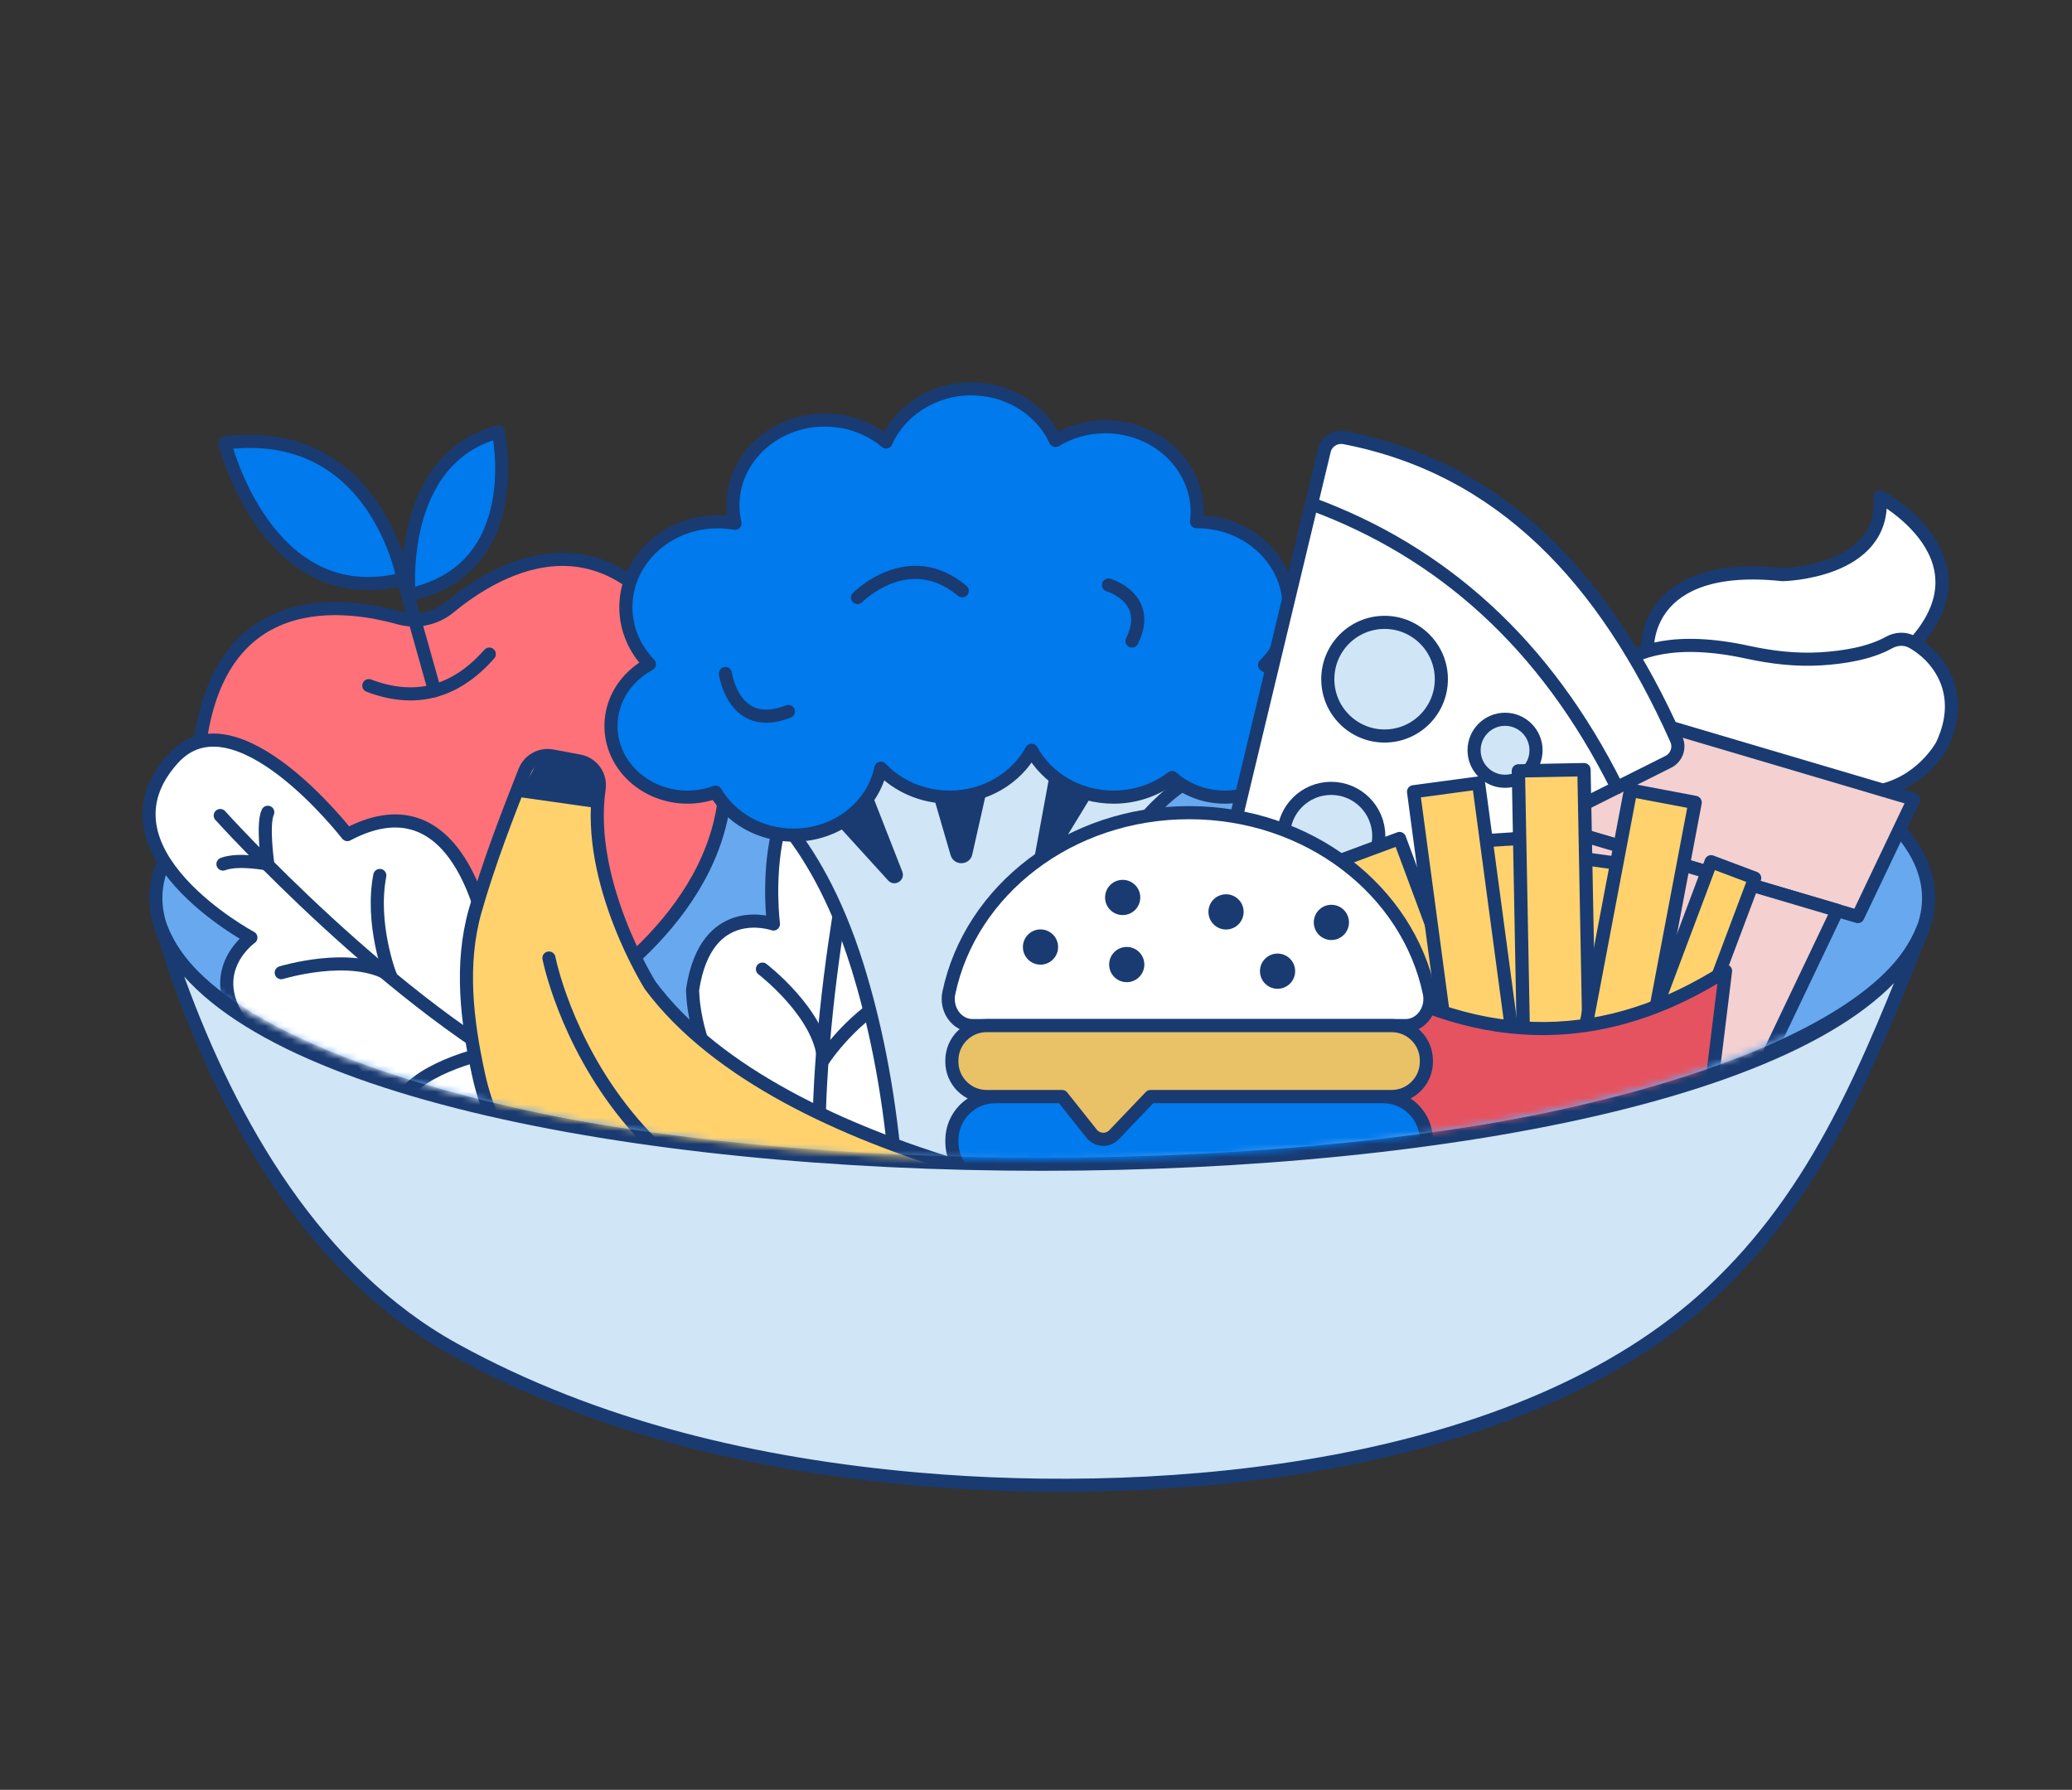<svg width="316" height="273" viewBox="0 0 316 273" fill="none" xmlns="http://www.w3.org/2000/svg">
<rect x="0" y="0" width="316" height="273" fill="#333333" stroke="none"/>
<path d="M294.13 136.996C294.13 137.787 294.057 138.564 293.912 139.342C293.766 140.132 293.547 140.91 293.256 141.688C293.256 141.688 293.244 141.7 293.244 141.713C285.532 162.145 228.345 178.032 158.941 178.032C89.537 178.032 32.351 162.145 24.651 141.713L24.639 141.688C24.348 140.91 24.129 140.132 23.983 139.342C23.837 138.564 23.765 137.787 23.765 136.996C23.765 114.327 84.279 95.961 158.941 95.961C233.604 95.961 294.13 114.327 294.13 136.996Z" fill="#68A8EF" stroke="#193B72" stroke-width="2" stroke-linecap="round" stroke-linejoin="round"/>
<path d="M293.243 141.713C285.083 162.06 277.602 181.642 261.073 197.079C231.794 224.415 177.91 228.925 140.057 225.606C115.513 223.455 90.982 217.803 69.269 205.818C48.211 194.186 35.265 171.565 27.238 149.528C26.302 146.964 25.659 144.241 24.639 141.713C43.924 189.579 274.056 189.494 293.231 141.713H293.243Z" fill="#D0E5F6" stroke="#193B72" stroke-width="2" stroke-linecap="round" stroke-linejoin="round"/>
<mask id="mask0_447_5410" style="mask-type:luminance" maskUnits="userSpaceOnUse" x="2" y="46" width="312" height="131">
<path d="M313.5 115.02L293.681 134.869C293.705 135.21 293.717 135.55 293.717 135.89C293.717 136.681 293.644 137.458 293.499 138.236C293.353 139.026 293.134 139.804 292.843 140.582C292.843 140.582 292.831 140.594 292.831 140.607C285.119 161.039 227.932 176.926 158.528 176.926C89.124 176.926 31.938 161.039 24.238 140.607C24.238 140.594 24.226 140.582 24.226 140.582C23.934 139.804 23.716 139.026 23.57 138.236C23.424 137.458 23.352 136.681 23.352 135.89L2.5 115.02V46.77H313.5V115.02Z" fill="white"/>
</mask>
<g mask="url(#mask0_447_5410)">
<path d="M139.28 143.816C139.28 143.816 147.343 117.087 133.281 115.434C114.421 113.221 117.955 140.935 117.955 140.935C117.955 140.935 107.681 137.288 105.628 150.951C105.628 150.951 105.543 158.426 110.413 165.755C110.413 165.755 100.285 166.096 104.547 177.388C104.547 177.388 111.045 189.275 124.84 193.371C124.84 193.371 147.805 181.861 137.907 171.359C137.907 171.359 157.569 152.993 139.28 143.803V143.816Z" fill="white" stroke="#193B72" stroke-width="2" stroke-linecap="round" stroke-linejoin="round"/>
<path d="M130.402 126.337C130.402 126.337 121.756 165.415 126.091 191.573" stroke="#193B72" stroke-width="2" stroke-linecap="round" stroke-linejoin="round"/>
<path d="M116.279 147.815C116.279 147.815 125.083 154.573 125.605 161.598" stroke="#193B72" stroke-width="2" stroke-linecap="round" stroke-linejoin="round"/>
<path d="M125.605 161.598C125.605 161.598 130.208 154.621 137.07 151.485" stroke="#193B72" stroke-width="2" stroke-linecap="round" stroke-linejoin="round"/>
<path d="M125.168 181.046C125.168 181.046 117.202 173.462 111.057 173.923" stroke="#193B72" stroke-width="2" stroke-linecap="round" stroke-linejoin="round"/>
<path d="M125.642 181.715C125.642 181.715 129.006 177.485 132.054 176.148" stroke="#193B72" stroke-width="2" stroke-linecap="round" stroke-linejoin="round"/>
<path d="M124.61 130.968C126.711 132.39 128.569 136.535 128.569 136.535C128.569 136.535 133.026 132.293 134.993 131.952" stroke="#193B72" stroke-width="2" stroke-linecap="round" stroke-linejoin="round"/>
<path d="M90.424 151.267C83.259 156.493 74.248 158.414 65.565 156.615C50.87 153.576 29.387 144.776 30.031 119.262C30.784 89.24 51.587 91.671 60.84 94.248C63.549 95.001 66.439 94.393 68.601 92.594C76.021 86.481 94.018 75.857 106.964 102.963C117.906 125.911 102.374 142.539 90.424 151.267Z" fill="#FF7178" stroke="#193B72" stroke-width="2" stroke-linecap="round" stroke-linejoin="round"/>
<path d="M56.25 104.579C63.148 107.193 69.305 105.795 74.624 99.766" stroke="#193B72" stroke-width="2" stroke-linecap="round" stroke-linejoin="round"/>
<path d="M60.646 85.326L66.281 105.345" stroke="#193B72" stroke-width="2" stroke-linecap="round" stroke-linejoin="round"/>
<path d="M34.281 67.567C34.281 67.567 40.718 93.543 61.484 88.316C61.484 88.316 57.331 64.674 34.281 67.567Z" fill="#007AED" stroke="#193B72" stroke-width="2" stroke-linecap="round" stroke-linejoin="round"/>
<path d="M62.371 90.722C62.371 90.722 60.391 70.023 76.009 65.878C76.009 65.878 80.587 86.894 62.371 90.722Z" fill="#007AED" stroke="#193B72" stroke-width="2" stroke-linecap="round" stroke-linejoin="round"/>
<path d="M180.388 119.651C179.987 120.04 169.592 125.923 162.9 147.401C160.35 155.606 158.2 165.585 157.144 177.534H146.833H136.523C135.454 165.585 133.317 155.606 130.767 147.401C124.075 125.923 113.68 120.04 113.279 119.651C137.361 104.81 159.73 104.81 180.412 119.651H180.388Z" fill="#D0E5F6" stroke="#193B72" stroke-width="2" stroke-linecap="round" stroke-linejoin="round"/>
<path d="M141.114 117.172L144.975 130.433C145.473 132.122 147.89 132.05 148.279 130.336L151.715 115.105L141.126 117.172H141.114Z" fill="#193B72"/>
<path d="M160.957 113.392L157.739 130.907C157.484 132.317 159.366 133.046 160.119 131.819L168.025 118.837L160.957 113.392Z" fill="#193B72"/>
<path d="M123.468 121.122L135.442 134.286C136.414 135.356 138.138 134.286 137.604 132.937L132.066 118.776L123.456 121.122H123.468Z" fill="#193B72"/>
<path d="M192.86 101.443C195.179 99.122 196.6 96.022 196.6 92.607C196.6 85.411 190.322 79.576 182.586 79.576C182.549 79.576 182.525 79.576 182.489 79.576C182.549 79.102 182.586 78.616 182.586 78.118C182.586 70.922 176.307 65.088 168.571 65.088C165.766 65.088 163.167 65.866 160.981 67.178C158.832 62.547 153.877 59.302 148.108 59.302C142.34 59.302 137.227 62.657 135.139 67.409C132.661 65.331 129.382 64.067 125.788 64.067C118.052 64.067 111.773 69.901 111.773 77.097C111.773 78.033 111.882 78.944 112.089 79.82C111.239 79.674 110.364 79.589 109.466 79.589C101.73 79.589 95.451 85.423 95.451 92.619C95.451 95.961 96.811 99 99.046 101.31C95.549 103.181 93.18 106.694 93.18 110.717C93.18 116.722 98.415 121.584 104.863 121.584C106.369 121.584 107.802 121.304 109.126 120.83C111.433 124.732 115.89 127.382 121.027 127.382C127.633 127.382 133.135 122.994 134.337 117.172C136.912 119.87 140.652 121.584 144.83 121.584C150.294 121.584 155.006 118.679 157.326 114.437C159.645 118.667 164.357 121.584 169.822 121.584C173.223 121.584 176.332 120.454 178.76 118.594C180.849 120.441 183.679 121.584 186.8 121.584C193.248 121.584 198.483 116.722 198.483 110.717C198.483 106.791 196.236 103.364 192.884 101.455L192.86 101.443Z" fill="#007AED"/>
<path d="M192.86 101.443C195.179 99.122 196.6 96.022 196.6 92.607C196.6 85.411 190.322 79.576 182.586 79.576C182.549 79.576 182.525 79.576 182.489 79.576C182.549 79.102 182.586 78.616 182.586 78.118C182.586 70.922 176.307 65.088 168.571 65.088C165.766 65.088 163.167 65.866 160.981 67.178C158.832 62.547 153.877 59.302 148.108 59.302C142.34 59.302 137.227 62.657 135.139 67.409C132.661 65.331 129.382 64.067 125.788 64.067C118.052 64.067 111.773 69.901 111.773 77.097C111.773 78.033 111.882 78.944 112.089 79.82C111.239 79.674 110.364 79.589 109.466 79.589C101.73 79.589 95.451 85.423 95.451 92.619C95.451 95.961 96.811 99 99.046 101.31C95.549 103.181 93.18 106.694 93.18 110.717C93.18 116.722 98.415 121.584 104.863 121.584C106.369 121.584 107.802 121.304 109.126 120.83C111.433 124.732 115.89 127.382 121.027 127.382C127.633 127.382 133.135 122.994 134.337 117.172C136.912 119.87 140.652 121.584 144.83 121.584C150.294 121.584 155.006 118.679 157.326 114.437C159.645 118.667 164.357 121.584 169.822 121.584C173.223 121.584 176.332 120.454 178.76 118.594C180.849 120.441 183.679 121.584 186.8 121.584C193.248 121.584 198.483 116.722 198.483 110.717C198.483 106.791 196.236 103.364 192.884 101.455L192.86 101.443Z" stroke="#193B72" stroke-width="2" stroke-linecap="round" stroke-linejoin="round"/>
<path d="M130.779 91.148C130.779 91.148 138.527 83.235 146.748 90.115" stroke="#193B72" stroke-width="2" stroke-linecap="round" stroke-linejoin="round"/>
<path d="M169.057 89.228C169.057 89.228 175.894 91.257 172.64 97.772" stroke="#193B72" stroke-width="2" stroke-linecap="round" stroke-linejoin="round"/>
<path d="M110.632 102.732C110.632 102.732 111.87 111.811 120.238 108.517" stroke="#193B72" stroke-width="2" stroke-linecap="round" stroke-linejoin="round"/>
<path d="M52.959 127.285C52.959 127.285 35.884 105.211 26.387 115.725C13.648 129.813 38.264 143.013 38.264 143.013C38.264 143.013 29.338 149.273 39.272 158.876C39.272 158.876 45.308 163.276 54.1 163.555C54.1 163.555 48.502 172.015 60.173 175.078C60.173 175.078 73.616 176.67 84.947 167.81C84.947 167.81 88.894 142.418 74.6 144.387C74.6 144.387 71.054 117.707 52.971 127.297L52.959 127.285Z" fill="white" stroke="#193B72" stroke-width="2" stroke-linecap="round" stroke-linejoin="round"/>
<path d="M33.589 124.392C33.589 124.392 60.379 154.099 84.181 165.743" stroke="#193B72" stroke-width="2" stroke-linecap="round" stroke-linejoin="round"/>
<path d="M42.891 148.362C42.891 148.362 53.505 145.104 59.517 148.751" stroke="#193B72" stroke-width="2" stroke-linecap="round" stroke-linejoin="round"/>
<path d="M59.505 148.75C59.505 148.75 56.493 140.947 57.926 133.532" stroke="#193B72" stroke-width="2" stroke-linecap="round" stroke-linejoin="round"/>
<path d="M75.086 160.383C75.086 160.383 64.289 162.473 61.108 167.761" stroke="#193B72" stroke-width="2" stroke-linecap="round" stroke-linejoin="round"/>
<path d="M75.912 160.383C75.912 160.383 74.43 155.18 75.086 151.923" stroke="#193B72" stroke-width="2" stroke-linecap="round" stroke-linejoin="round"/>
<path d="M34.002 131.794C36.382 130.895 40.839 131.794 40.839 131.794C40.839 131.794 39.977 125.705 40.839 123.894" stroke="#193B72" stroke-width="2" stroke-linecap="round" stroke-linejoin="round"/>
<path d="M177.716 184.863C177.716 184.863 119.631 177.825 99.168 150.306C99.168 150.306 89.294 134.59 91.371 120.296C91.662 118.302 90.339 116.455 88.359 116.078L84.218 115.3C82.445 114.972 80.696 115.932 80.028 117.609C77.272 124.599 74.539 131.661 72.475 138.893C70.155 147.061 71.2 155.703 72.973 163.859C75.183 174.057 80.806 180.888 89.185 186.808C97.601 192.752 107.304 196.763 117.311 199.121C125.557 201.053 134.082 201.88 142.547 201.527C143.166 201.503 143.81 201.406 144.429 201.43C144.429 201.43 160.763 202.05 169.652 194.392C169.652 194.392 174.401 193.359 175.858 193.153C177.315 192.946 177.716 184.875 177.716 184.875V184.863Z" fill="#FFD26E" stroke="#193B72" stroke-width="2" stroke-linecap="round" stroke-linejoin="round"/>
<path d="M83.72 146.125C83.72 146.125 93.326 195.778 150.234 190.041" stroke="#193B72" stroke-width="2" stroke-linecap="round" stroke-linejoin="round"/>
<path d="M90.388 123.164L90.873 117.828L87.181 116.443L82.117 115.92L79.069 121.56L90.388 123.164Z" fill="#193B72"/>
<path d="M251.255 98.998C251.255 98.998 250.49 85.373 271.864 87.646C271.864 87.646 287.651 87.366 286.728 75.77C286.728 75.77 307.094 86.625 288.015 101.83C288.015 101.83 272.058 115.371 251.243 98.998H251.255Z" fill="white" stroke="#193B72" stroke-width="2" stroke-linecap="round" stroke-linejoin="round"/>
<path d="M242.256 107.884C242.256 107.884 244.612 94.708 266.545 99.485C270.188 100.275 273.904 100.712 277.62 100.493C281.106 100.287 285.125 99.655 288.076 98.014C289.181 97.406 290.493 97.309 291.61 97.917C295.144 99.837 300.099 105.331 296.176 113.657C296.176 113.657 292.97 119.674 285.902 120.768L242.268 107.872" fill="white"/>
<path d="M242.256 107.884C242.256 107.884 244.612 94.708 266.545 99.485C270.188 100.275 273.904 100.712 277.62 100.493C281.106 100.287 285.125 99.655 288.076 98.014C289.181 97.406 290.493 97.309 291.61 97.917C295.144 99.837 300.099 105.331 296.176 113.657C296.176 113.657 292.97 119.674 285.902 120.768L242.268 107.872" stroke="#193B72" stroke-width="2" stroke-linecap="round" stroke-linejoin="round"/>
<path d="M283.34 139.803L237.872 126.359L240.41 106.692L291.865 121.91L283.34 139.803Z" fill="#F4D0D0" stroke="#193B72" stroke-width="2" stroke-linecap="round" stroke-linejoin="round"/>
<path d="M265.16 170.433L236.5 161.961L240.993 127.283L280.207 138.867L265.16 170.433Z" fill="#F4D0D0"/>
<path d="M265.16 170.433L236.5 161.961L240.993 127.283L280.207 138.867L265.16 170.433Z" stroke="#193B72" stroke-width="2" stroke-linecap="round" stroke-linejoin="round"/>
<path d="M183.157 147.061L201.968 68.722C202.296 67.336 203.668 66.498 205.065 66.765C229.049 71.396 244.8 88.413 255.669 112.784C256.24 114.06 255.682 115.579 254.431 116.199L186.873 150.027C184.869 151.023 182.622 149.237 183.144 147.061H183.157Z" fill="white" stroke="#193B72" stroke-width="2" stroke-linecap="round" stroke-linejoin="round"/>
<path d="M200.025 76.854C219.832 84.147 235.656 98.101 246.622 120.125L200.025 76.854Z" fill="white"/>
<path d="M200.025 76.854C219.832 84.147 235.656 98.101 246.622 120.125" stroke="#193B72" stroke-width="2" stroke-linecap="round" stroke-linejoin="round"/>
<path d="M211.161 112.261C215.943 112.261 219.82 108.381 219.82 103.595C219.82 98.808 215.943 94.928 211.161 94.928C206.379 94.928 202.502 98.808 202.502 103.595C202.502 108.381 206.379 112.261 211.161 112.261Z" fill="#D0E5F6" stroke="#193B72" stroke-width="2" stroke-linecap="round" stroke-linejoin="round"/>
<path d="M203.012 134.784C207.023 134.784 210.275 131.53 210.275 127.516C210.275 123.501 207.023 120.247 203.012 120.247C199.002 120.247 195.75 123.501 195.75 127.516C195.75 131.53 199.002 134.784 203.012 134.784Z" fill="#D0E5F6" stroke="#193B72" stroke-width="2" stroke-linecap="round" stroke-linejoin="round"/>
<path d="M229.535 119.165C232.144 119.165 234.259 117.048 234.259 114.437C234.259 111.826 232.144 109.709 229.535 109.709C226.926 109.709 224.811 111.826 224.811 114.437C224.811 117.048 226.926 119.165 229.535 119.165Z" fill="#D0E5F6" stroke="#193B72" stroke-width="2" stroke-linecap="round" stroke-linejoin="round"/>
<path d="M233.97 127.738L225.208 128.309L227.421 162.368L236.182 161.798L233.97 127.738Z" fill="#FFD26E" stroke="#193B72" stroke-width="2" stroke-linecap="round" stroke-linejoin="round"/>
<path d="M250.233 132.167L241.536 130.963L236.501 167.422L245.198 168.625L250.233 132.167Z" fill="#FFD26E" stroke="#193B72" stroke-width="2" stroke-linecap="round" stroke-linejoin="round"/>
<path d="M267.608 133.933L260.958 131.43L250.485 159.304L257.134 161.807L267.608 133.933Z" fill="#FFD26E" stroke="#193B72" stroke-width="2" stroke-linecap="round" stroke-linejoin="round"/>
<path d="M213.439 127.889L204.059 131.379L218.656 170.686L228.036 167.196L213.439 127.889Z" fill="#FFD26E" stroke="#193B72" stroke-width="2" stroke-linecap="round" stroke-linejoin="round"/>
<path d="M225.496 119.43L215.578 120.76L221.141 162.323L231.059 160.993L225.496 119.43Z" fill="#FFD26E" stroke="#193B72" stroke-width="2" stroke-linecap="round" stroke-linejoin="round"/>
<path d="M241.572 117.394L231.567 117.583L232.382 160.895L242.387 160.707L241.572 117.394Z" fill="#FFD26E" stroke="#193B72" stroke-width="2.03" stroke-linecap="round" stroke-linejoin="round"/>
<path d="M258.513 122.4L248.681 120.533L240.511 163.644L250.343 165.51L258.513 122.4Z" fill="#FFD26E" stroke="#193B72" stroke-width="2.05" stroke-linecap="round" stroke-linejoin="round"/>
<path d="M257.71 192.448C243.003 194.417 227.738 194.295 212.035 192.448L206.595 148.094C226.475 160.128 245.274 159.495 263.162 148.094L257.722 192.448H257.71Z" fill="#E55361" stroke="#193B72" stroke-width="2" stroke-linecap="round" stroke-linejoin="round"/>
<path d="M210.894 167.263H151.813C148.144 167.263 145.17 170.239 145.17 173.911V174.203C145.17 177.875 148.144 180.852 151.813 180.852H210.894C214.563 180.852 217.537 177.875 217.537 174.203V173.911C217.537 170.239 214.563 167.263 210.894 167.263Z" fill="#007AED" stroke="#193B72" stroke-width="2" stroke-linecap="round" stroke-linejoin="round"/>
<path d="M214.379 156.432C216.735 156.432 218.52 154.001 217.986 151.461C214.707 135.805 199.576 123.954 181.347 123.954C163.119 123.954 147.987 135.793 144.708 151.461C144.174 154.001 145.959 156.432 148.315 156.432H214.367H214.379Z" fill="white" stroke="#193B72" stroke-width="2" stroke-linecap="round" stroke-linejoin="round"/>
<path d="M212.242 156.432H150.465C147.55 156.432 145.17 158.815 145.17 161.732V161.951C145.17 164.868 147.55 167.25 150.465 167.25H161.977L166.483 172.915C167.345 173.996 168.948 174.069 169.907 173.073L175.469 167.25H212.242C215.157 167.25 217.537 164.868 217.537 161.951V161.732C217.537 158.815 215.157 156.432 212.242 156.432Z" fill="#E9C167"/>
<path d="M212.242 156.432H150.465C147.55 156.432 145.17 158.815 145.17 161.732V161.951C145.17 164.868 147.55 167.25 150.465 167.25H161.977L166.483 172.915C167.345 173.996 168.948 174.069 169.907 173.073L175.469 167.25H212.242C215.157 167.25 217.537 164.868 217.537 161.951V161.732C217.537 158.815 215.157 156.432 212.242 156.432Z" stroke="#193B72" stroke-width="2" stroke-linecap="round" stroke-linejoin="round"/>
<path d="M158.686 147.134C160.168 147.134 161.37 145.931 161.37 144.448C161.37 142.964 160.168 141.761 158.686 141.761C157.204 141.761 156.002 142.964 156.002 144.448C156.002 145.931 157.204 147.134 158.686 147.134Z" fill="#193B72"/>
<path d="M171.219 139.573C172.701 139.573 173.903 138.371 173.903 136.887C173.903 135.404 172.701 134.201 171.219 134.201C169.737 134.201 168.535 135.404 168.535 136.887C168.535 138.371 169.737 139.573 171.219 139.573Z" fill="#193B72"/>
<path d="M171.838 149.808C173.321 149.808 174.522 148.605 174.522 147.122C174.522 145.638 173.321 144.435 171.838 144.435C170.356 144.435 169.155 145.638 169.155 147.122C169.155 148.605 170.356 149.808 171.838 149.808Z" fill="#193B72"/>
<path d="M186.982 141.774C188.464 141.774 189.666 140.571 189.666 139.087C189.666 137.604 188.464 136.401 186.982 136.401C185.5 136.401 184.298 137.604 184.298 139.087C184.298 140.571 185.5 141.774 186.982 141.774Z" fill="#193B72"/>
<path d="M194.839 150.817C196.322 150.817 197.523 149.614 197.523 148.131C197.523 146.647 196.322 145.444 194.839 145.444C193.357 145.444 192.156 146.647 192.156 148.131C192.156 149.614 193.357 150.817 194.839 150.817Z" fill="#193B72"/>
<path d="M203.049 143.378C204.531 143.378 205.733 142.175 205.733 140.692C205.733 139.208 204.531 138.005 203.049 138.005C201.567 138.005 200.365 139.208 200.365 140.692C200.365 142.175 201.567 143.378 203.049 143.378Z" fill="#193B72"/>
</g>
</svg>
